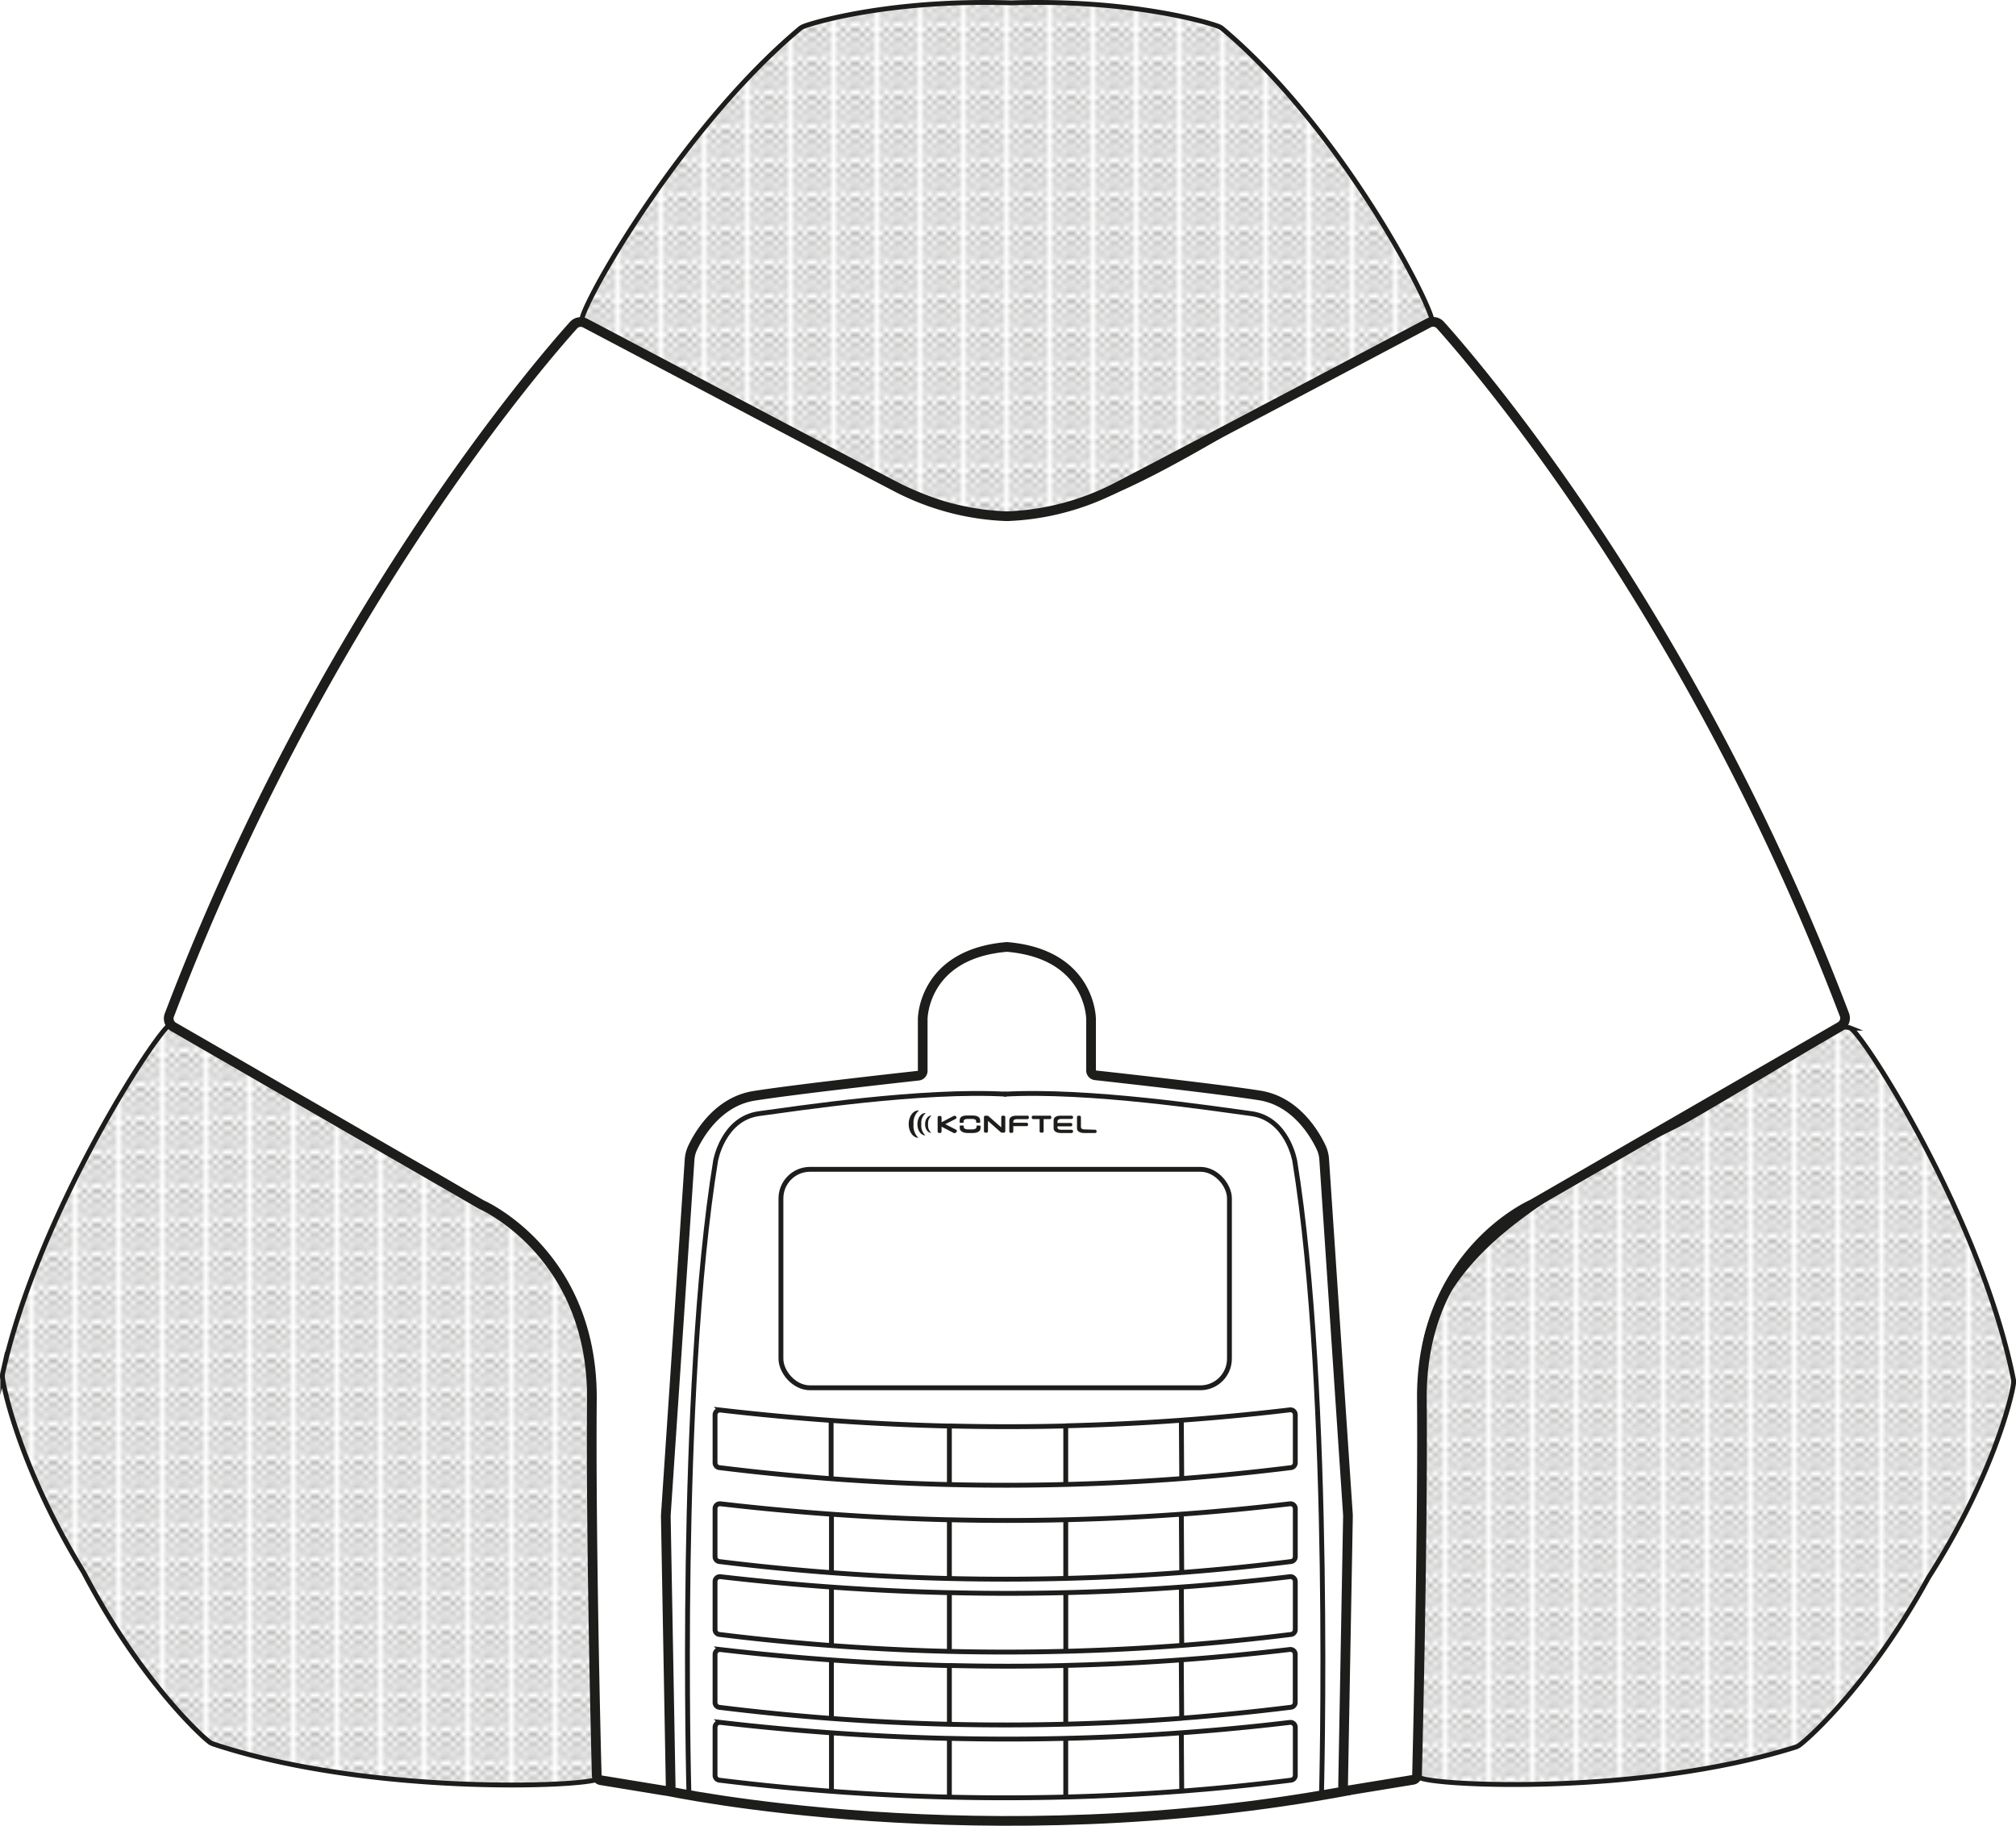 <svg id="Layer_1" data-name="Layer 1" xmlns="http://www.w3.org/2000/svg" xmlns:xlink="http://www.w3.org/1999/xlink" viewBox="0 0 415.78 376.49"><defs><style>.cls-1,.cls-2,.cls-5,.cls-6{fill:none;}.cls-2,.cls-3,.cls-4,.cls-5,.cls-6,.cls-8{stroke:#1d1d1b;stroke-miterlimit:10;}.cls-2{stroke-width:0.25px;}.cls-3{fill:url(#grid_300);}.cls-4{fill:url(#grid_300-3);}.cls-5{stroke-width:2px;}.cls-7{fill:#1d1d1b;}.cls-8{fill:url(#grid_300-5);}</style><pattern id="grid_300" data-name="grid 300" width="8.04" height="6.56" patternTransform="translate(-17.89 12.8)" patternUnits="userSpaceOnUse" viewBox="0 0 8.04 6.56"><rect class="cls-1" width="8.04" height="6.56"/><polyline class="cls-2" points="6.12 7.57 8.04 5.65 9.97 7.57"/><polyline class="cls-2" points="-1.92 7.57 0 5.65 1.92 7.57"/><polyline class="cls-2" points="6.12 5.38 8.04 3.46 9.97 5.38"/><polyline class="cls-2" points="2.1 6.47 4.02 4.55 5.94 6.47"/><polyline class="cls-2" points="-1.92 5.38 0 3.46 1.92 5.38"/><polyline class="cls-2" points="6.12 3.19 8.04 1.27 9.97 3.19"/><polyline class="cls-2" points="2.1 4.29 4.02 2.36 5.94 4.29"/><polyline class="cls-2" points="-1.92 3.19 0 1.27 1.92 3.19"/><polyline class="cls-2" points="6.12 1 8.04 -0.92 9.97 1"/><polyline class="cls-2" points="2.1 2.1 4.02 0.18 5.94 2.1"/><polyline class="cls-2" points="-1.92 1 0 -0.92 1.92 1"/></pattern><pattern id="grid_300-3" data-name="grid 300" width="8.04" height="6.56" patternTransform="matrix(1, 0, 0, 1, -12.45, 16.47)" patternUnits="userSpaceOnUse" viewBox="0 0 8.04 6.56"><rect class="cls-1" width="8.04" height="6.56"/><polyline class="cls-2" points="6.12 7.57 8.04 5.65 9.97 7.57"/><polyline class="cls-2" points="-1.92 7.57 0 5.65 1.92 7.57"/><polyline class="cls-2" points="6.12 5.38 8.04 3.46 9.97 5.38"/><polyline class="cls-2" points="2.1 6.47 4.02 4.55 5.94 6.47"/><polyline class="cls-2" points="-1.92 5.38 0 3.46 1.92 5.38"/><polyline class="cls-2" points="6.12 3.19 8.04 1.27 9.97 3.19"/><polyline class="cls-2" points="2.1 4.29 4.02 2.36 5.94 4.29"/><polyline class="cls-2" points="-1.92 3.19 0 1.27 1.92 3.19"/><polyline class="cls-2" points="6.12 1 8.04 -0.92 9.97 1"/><polyline class="cls-2" points="2.1 2.1 4.02 0.18 5.94 2.1"/><polyline class="cls-2" points="-1.92 1 0 -0.92 1.92 1"/></pattern><pattern id="grid_300-5" data-name="grid 300" width="8.04" height="6.56" patternTransform="translate(-15.38 14.97) scale(0.99 1)" patternUnits="userSpaceOnUse" viewBox="0 0 8.04 6.56"><rect class="cls-1" width="8.04" height="6.56"/><polyline class="cls-2" points="6.12 7.57 8.04 5.65 9.97 7.57"/><polyline class="cls-2" points="-1.92 7.57 0 5.65 1.92 7.57"/><polyline class="cls-2" points="6.12 5.38 8.04 3.46 9.97 5.38"/><polyline class="cls-2" points="2.1 6.47 4.02 4.55 5.94 6.47"/><polyline class="cls-2" points="-1.92 5.38 0 3.46 1.92 5.38"/><polyline class="cls-2" points="6.12 3.19 8.04 1.27 9.97 3.19"/><polyline class="cls-2" points="2.1 4.29 4.02 2.36 5.94 4.29"/><polyline class="cls-2" points="-1.92 3.19 0 1.27 1.92 3.19"/><polyline class="cls-2" points="6.12 1 8.04 -0.92 9.97 1"/><polyline class="cls-2" points="2.1 2.1 4.02 0.18 5.94 2.1"/><polyline class="cls-2" points="-1.92 1 0 -0.92 1.92 1"/></pattern></defs><title>Konftel 300</title><path class="cls-3" d="M440.83,369.66a3,3,0,0,0,.9-.45c2.28-1.7,14.83-13.07,26.57-34.52,13.19-20.6,17.14-37.06,17.54-39.88a3,3,0,0,0,0-1c-6.62-33.08-30.72-70.82-33.6-72.43a2.87,2.87,0,0,0-1.75-.12s-30.56,18.43-34.25,20.25c-35.5,17.49-43.36,27.8-48.5,36.75-5.39,8.8-3.12,12.88-4.25,45.88-.14,4.11-.25,47.63-.25,47.63,0,.36-.2,3.92.13,4.13C366.13,377.62,408.62,379.73,440.83,369.66Z" transform="translate(-70.59 -9.37)"/><path class="cls-4" d="M105.7,220.59c-2.91,1.56-27.27,39-34.54,71.89a2.94,2.94,0,0,0-.05,1c.35,2.82,4,19.32,16.74,40.12,11.31,21.62,23.63,33.19,25.87,34.93a2.94,2.94,0,0,0,.89.47c32,10.62,76.6,8.87,79.43,7.17.33-.2,0-1,0-1.33,0,0-1.16-36.22-1.17-40.33-.12-44.58.45-45.92-3.33-55.5-4.3-10.91-10.21-17.91-45.33-36" transform="translate(-70.59 -9.37)"/><path class="cls-5" d="M451,218.65c-31.33-82.37-76-134.05-83.35-142.25a2,2,0,0,0-2.42-.43c-8.25,4.37-51.49,27.23-64.13,33.78a53.34,53.34,0,0,1-22.86,6.07,53.34,53.34,0,0,1-22.86-6.07C242.78,103.2,199.55,80.34,191.29,76a2,2,0,0,0-2.42.43c-7.37,8.2-52,59.88-83.35,142.25a2,2,0,0,0,.87,2.45l63.52,36.65s23,10,22.75,40.25c-.23,27.92.82,71,1,77.43a1,1,0,0,0,.84,1l13.25,2.17a1,1,0,0,0,1.16-1l-1-55.3q0-.25,0-.51l4.9-73.31a6.86,6.86,0,0,1,.64-2.48c1.35-2.86,5.27-9.53,12.69-10.7,8.44-1.33,29.32-3.65,33.87-4.15a1,1,0,0,0,.88-1V219.5s0-13.41,17.36-14.87c17.35,1.45,17.36,14.87,17.36,14.87v10.6a1,1,0,0,0,.88,1c4.55.5,25.42,2.82,33.87,4.15,7.43,1.17,11.34,7.85,12.69,10.7a6.86,6.86,0,0,1,.64,2.48l4.9,73.31q0,.25,0,.51l-1,55.3a1,1,0,0,0,1.16,1l13.25-2.17a1,1,0,0,0,.84-1c.16-6.46,1.21-49.51,1-77.43-.25-30.25,22.75-40.25,22.75-40.25l63.52-36.65A2,2,0,0,0,451,218.65Z" transform="translate(-70.59 -9.37)"/><rect class="cls-6" x="161.06" y="241.12" width="92.5" height="45.05" rx="6" ry="6"/><path class="cls-7" d="M259,241.18a3.29,3.29,0,0,1,1.13-2.83H260c-1.11,0-2,1.26-2,2.82s.9,2.82,2,2.82h0A3.38,3.38,0,0,1,259,241.18Z" transform="translate(-70.59 -9.37)"/><path class="cls-7" d="M260.6,241.2a2.68,2.68,0,0,1,.92-2.31h-.08c-.91,0-1.64,1-1.64,2.3s.74,2.3,1.64,2.3h0A2.76,2.76,0,0,1,260.6,241.2Z" transform="translate(-70.59 -9.37)"/><path class="cls-7" d="M262,241.19a2.08,2.08,0,0,1,.71-1.78h-.06c-.7,0-1.27.79-1.27,1.78s.57,1.78,1.27,1.78h0A2.13,2.13,0,0,1,262,241.19Z" transform="translate(-70.59 -9.37)"/><path class="cls-7" d="M267.71,242.29l-2.17-1.11,2.17-1.11a.29.29,0,0,0,.12-.39h0a.43.43,0,0,0-.58-.18l-2.47,1.28v-1a.29.29,0,0,0-.29-.29h-.23a.29.29,0,0,0-.29.29v2.92a.29.29,0,0,0,.29.29h.23a.29.29,0,0,0,.29-.29v-1l2.47,1.28a.43.43,0,0,0,.58-.18h0A.29.29,0,0,0,267.71,242.29Z" transform="translate(-70.59 -9.37)"/><path class="cls-7" d="M277.09,239.72v2.13l-2.59-2.29a.54.54,0,0,0-.36-.13h-.33a.29.29,0,0,0-.29.29v2.92a.29.29,0,0,0,.29.29h.25a.29.29,0,0,0,.29-.29v-2.13l2.59,2.29a.54.54,0,0,0,.36.13h.33a.29.29,0,0,0,.29-.29v-2.92a.29.29,0,0,0-.29-.29h-.25A.29.29,0,0,0,277.09,239.72Z" transform="translate(-70.59 -9.37)"/><path class="cls-7" d="M287.07,239.43h-3.4a.29.29,0,0,0-.29.29v.12a.29.29,0,0,0,.29.29H285v2.51a.29.29,0,0,0,.29.29h.25a.29.29,0,0,0,.29-.29v-2.51h1.29a.29.29,0,0,0,.29-.29v-.12A.29.29,0,0,0,287.07,239.43Z" transform="translate(-70.59 -9.37)"/><path class="cls-7" d="M282.46,239.43h-2.22c-.53,0-1.49.1-1.49,1v2.25a.29.29,0,0,0,.29.29h.24a.29.29,0,0,0,.29-.29v-1.09h2.76a.29.29,0,0,0,.29-.29v-.12a.29.29,0,0,0-.29-.29h-2.76v-.22c0-.53.59-.53.92-.53h2a.29.29,0,0,0,.29-.29v-.09A.29.29,0,0,0,282.46,239.43Z" transform="translate(-70.59 -9.37)"/><path class="cls-7" d="M294.44,242.26c-.33,0-.92,0-.92-.53v-2a.29.29,0,0,0-.29-.29H293a.29.29,0,0,0-.29.29V242c0,.86,1,1,1.49,1h2.26a.29.29,0,0,0,.29-.29v-.09a.29.29,0,0,0-.29-.29Z" transform="translate(-70.59 -9.37)"/><path class="cls-7" d="M289.6,240.1h2a.29.29,0,0,0,.29-.29v-.09a.29.29,0,0,0-.29-.29h-2.22c-.53,0-1.49.1-1.49,1V242c0,.86,1,1,1.49,1h2.22a.29.29,0,0,0,.29-.29v-.09a.29.29,0,0,0-.29-.29h-2c-.33,0-.92,0-.92-.53v-.17h2.76a.29.29,0,0,0,.29-.29v-.12a.29.29,0,0,0-.29-.29h-2.76v-.22C288.67,240.11,289.27,240.1,289.6,240.1Z" transform="translate(-70.59 -9.37)"/><path class="cls-7" d="M269.32,240.9v-.27c0-.53.59-.53.92-.53H271c.33,0,.92,0,.92.53v.27h.82v-.51c0-.86-1-1-1.49-1H270c-.53,0-1.49.1-1.49,1v.51Z" transform="translate(-70.59 -9.37)"/><path class="cls-7" d="M272,241.46v.27c0,.46-.59.53-.92.53h-.81c-.33,0-.92-.07-.92-.53v-.27h-.82V242c0,.75,1,1,1.49,1h1.31c.53,0,1.49-.21,1.49-1v-.51Z" transform="translate(-70.59 -9.37)"/><path class="cls-6" d="M212.67,379s-2.25-82.5,5.5-130.25c0,0,1.5-8.75,9-9.75s33.5-5,51-4h0" transform="translate(-70.59 -9.37)"/><path class="cls-6" d="M343.12,380s2.25-83.5-5.5-131.25c0,0-1.5-8.75-9-9.75s-33.5-5-51-4h0" transform="translate(-70.59 -9.37)"/><path class="cls-6" d="M290.39,315.41v-12q-12,.29-24,0m0,12.07V303.43q-23.49-.55-47.22-3.3a1,1,0,0,0-1.11,1V311a1,1,0,0,0,.88,1,481.19,481.19,0,0,0,95.37,2.26l-.08-11.87.08,11.87q11.28-.86,22.54-2.26a1,1,0,0,0,.88-1v-9.91a1,1,0,0,0-1.11-1q-23,2.73-46.22,3.29M242,302.28l0,12" transform="translate(-70.59 -9.37)"/><path class="cls-6" d="M290.39,334.75v-12q-12,.29-24,0m0,12.07V322.76q-23.49-.55-47.22-3.3a1,1,0,0,0-1.11,1v9.91a1,1,0,0,0,.88,1,481.19,481.19,0,0,0,95.37,2.26l-.08-11.87.08,11.87q11.28-.86,22.54-2.26a1,1,0,0,0,.88-1v-9.91a1,1,0,0,0-1.11-1q-23,2.73-46.22,3.29m-48.33-1v11.83" transform="translate(-70.59 -9.37)"/><path class="cls-6" d="M290.39,379.83v-12q-12,.29-24,0m0,12.07V367.84q-23.49-.55-47.22-3.3a1,1,0,0,0-1.11,1v9.91a1,1,0,0,0,.88,1,481.19,481.19,0,0,0,95.37,2.26l-.08-11.87.08,11.87q11.28-.86,22.54-2.26a1,1,0,0,0,.88-1v-9.91a1,1,0,0,0-1.11-1q-23,2.73-46.22,3.29m-48.33-1v11.83" transform="translate(-70.59 -9.37)"/><path class="cls-6" d="M290.39,364.8v-12q-12,.29-24,0m47.83-1,.08,11.87q11.28-.86,22.54-2.26a1,1,0,0,0,.88-1v-9.91a1,1,0,0,0-1.11-1q-23,2.73-46.22,3.29m-24,12.08V352.82q-23.49-.55-47.22-3.3a1,1,0,0,0-1.11,1v9.91a1,1,0,0,0,.88,1,481.19,481.19,0,0,0,95.37,2.26M242.06,351.8v11.83" transform="translate(-70.59 -9.37)"/><path class="cls-6" d="M266.39,349.86V337.79q-23.49-.55-47.22-3.3a1,1,0,0,0-1.11,1v9.91a1,1,0,0,0,.88,1,481.19,481.19,0,0,0,95.37,2.26l-.08-11.87.08,11.87q11.28-.86,22.54-2.26a1,1,0,0,0,.88-1v-9.91a1,1,0,0,0-1.11-1q-23,2.73-46.22,3.29m0,12v-12q-12,.29-24,0m-24.33-1v11.83" transform="translate(-70.59 -9.37)"/><path class="cls-5" d="M208.17,378.67s65.64,14,140.8-.14" transform="translate(-70.59 -9.37)"/><path class="cls-8" d="M322.73,15.31a3,3,0,0,0-.84-.5c-2.6-1-18.6-5.63-42.77-4.85-24.17-.77-40.17,3.85-42.77,4.85a3,3,0,0,0-.84.5c-24.81,20.87-45,57-44.92,60.06,0,.36,1.5,1.08,1.81,1.25l34,18.07c35.48,18.93,42.41,20.87,52.62,20.74,10.21.13,19.1-1.42,51.88-21.41,3.41-2.08,34.93-18.14,34.93-18.14.31-.17.14.21.15-.15C366.07,72.69,347.53,36.18,322.73,15.31Z" transform="translate(-70.59 -9.37)"/></svg>